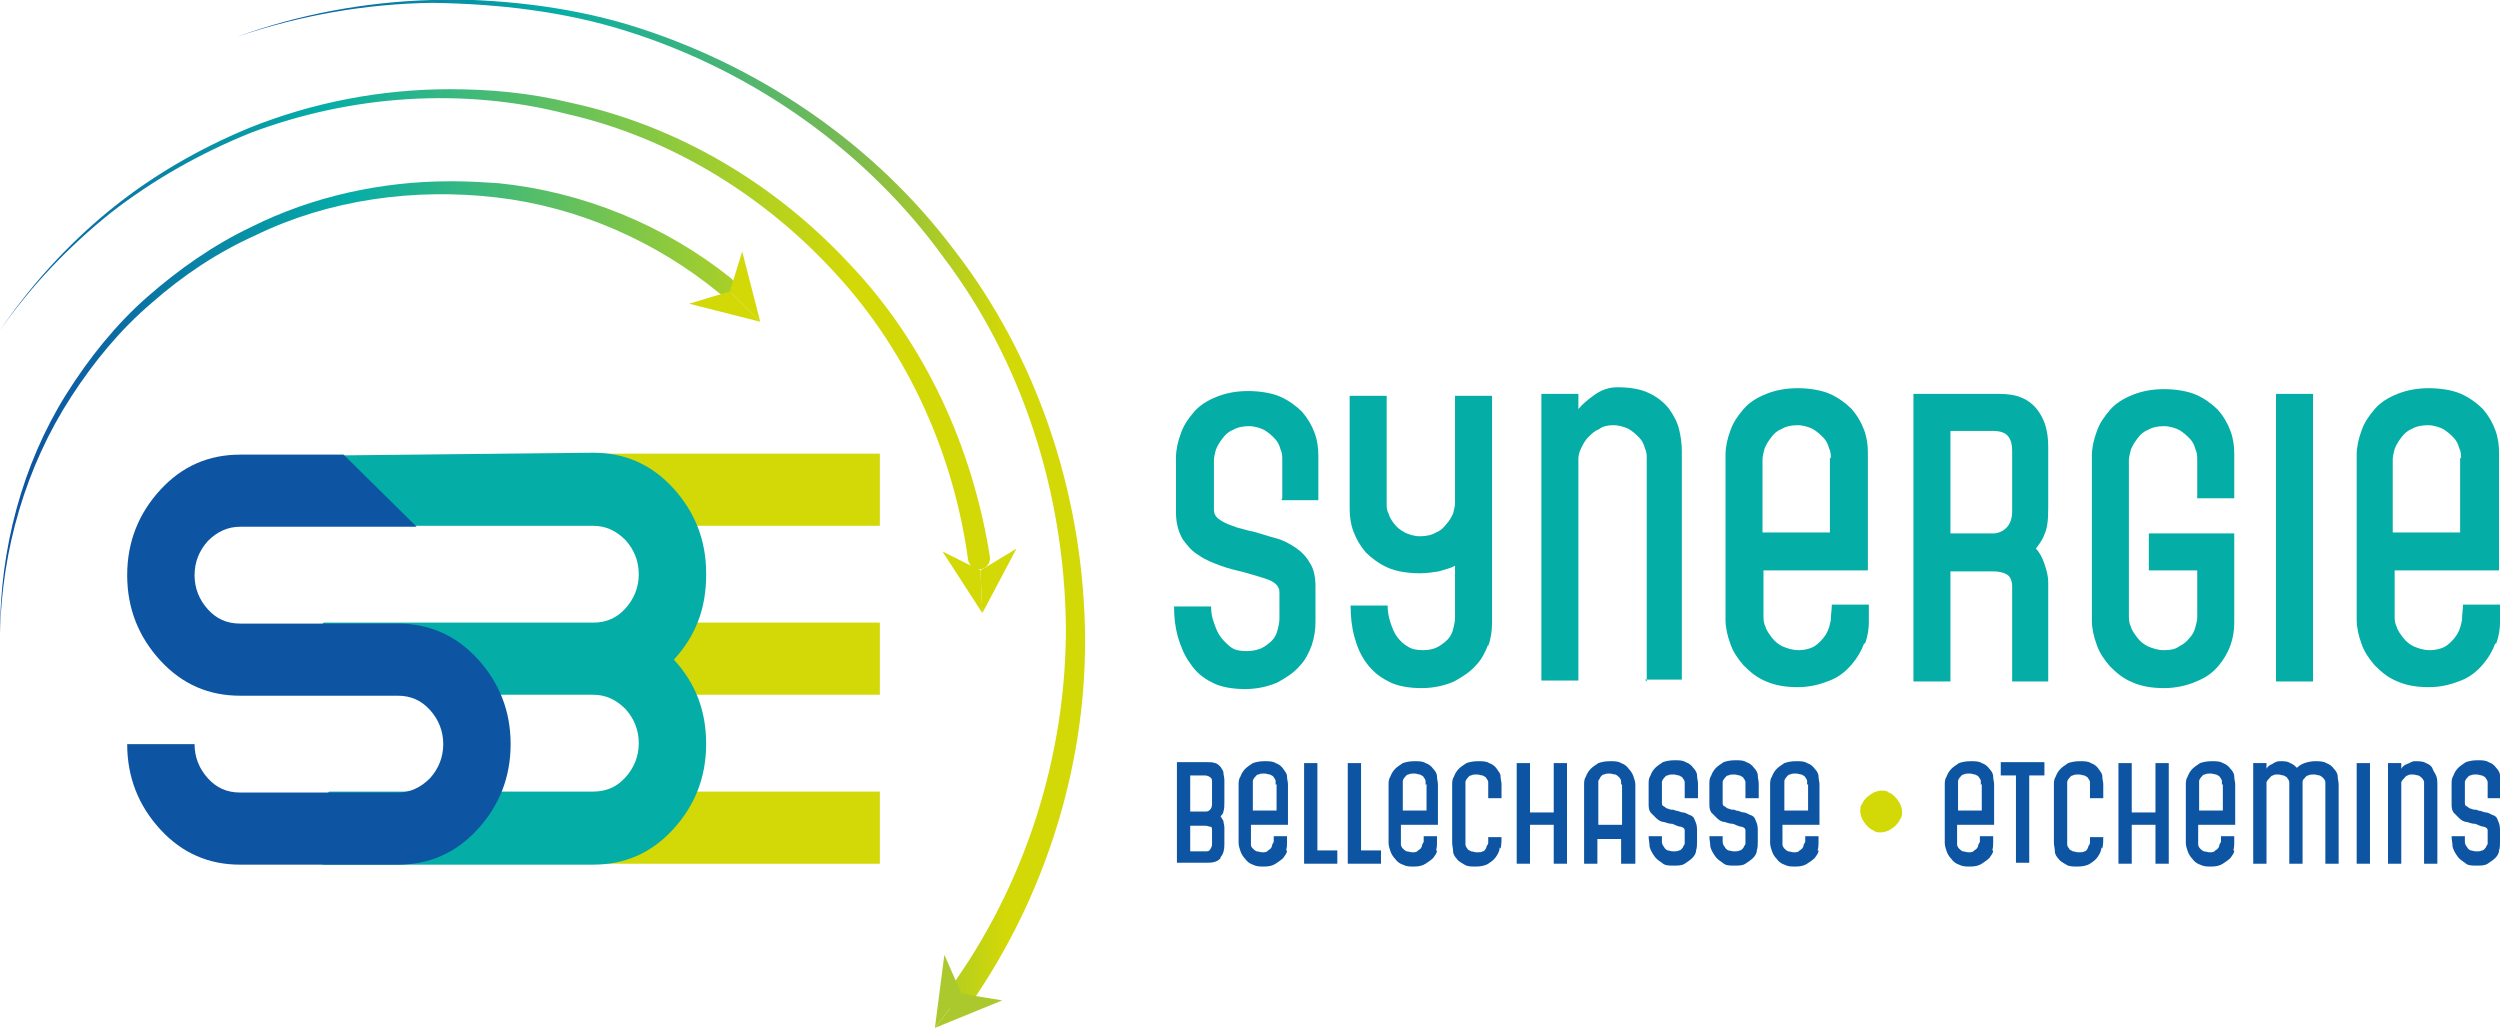 <?xml version="1.0" encoding="UTF-8"?>
<svg id="Calque_1" xmlns="http://www.w3.org/2000/svg" xmlns:xlink="http://www.w3.org/1999/xlink" version="1.1" viewBox="0 0 263.4 108.3">
  <!-- Generator: Adobe Illustrator 29.2.1, SVG Export Plug-In . SVG Version: 2.1.0 Build 116)  -->
  <defs>
    <style>
      .st0 {
        fill: none;
      }

      .st1 {
        fill: #05ada7;
      }

      .st2 {
        fill: url(#Dégradé_sans_nom_2);
      }

      .st3 {
        fill: url(#Dégradé_sans_nom_3);
      }

      .st4 {
        fill: #d3d807;
      }

      .st5 {
        clip-path: url(#clippath-1);
      }

      .st6 {
        clip-path: url(#clippath-2);
      }

      .st7 {
        fill: #abc92d;
      }

      .st8 {
        fill: url(#Dégradé_sans_nom_31);
      }

      .st9 {
        fill: #0d55a3;
      }

      .st10 {
        clip-path: url(#clippath);
      }
    </style>
    <clipPath id="clippath">
      <path class="st0" d="M45.5,0c-7,.2-14,1.5-20.6,3.9C31.6,1.6,38.6.4,45.5.3c7,.1,14,.9,20.6,3,13.3,4.2,25.2,12.6,33.3,23.8,8.4,11.1,12.7,24.9,12.9,38.7.1,13.8-4.3,27.5-12.4,38.6,0,0,0,0,0,0-.4.6-.3,1.5.3,1.9.6.4,1.5.3,1.9-.3,8.2-11.7,12.6-26,12.2-40.2-.4-14.2-5.1-28.3-13.8-39.5-8.5-11.3-20.8-19.6-34.3-23.7-6.7-2-13.7-2.7-20.7-2.7s0,0-.1,0"/>
    </clipPath>
    <linearGradient id="Dégradé_sans_nom_2" data-name="Dégradé sans nom 2" x1="-190.7" y1="639.1" x2="-190.3" y2="639.1" gradientTransform="translate(37614 -125896.4) scale(197.1)" gradientUnits="userSpaceOnUse">
      <stop offset="0" stop-color="#0d55a3"/>
      <stop offset=".4" stop-color="#05ada7"/>
      <stop offset=".8" stop-color="#7cbb4f"/>
      <stop offset="1" stop-color="#d3d807"/>
    </linearGradient>
    <clipPath id="clippath-1">
      <path class="st0" d="M26.2,13.5c-5.3,2.2-10.3,5.1-14.7,8.7-4.4,3.6-8.3,7.9-11.5,12.6,3.3-4.7,7.2-8.8,11.7-12.4,4.5-3.5,9.5-6.3,14.7-8.4,10.6-4,22.4-4.8,33.3-2,11,2.5,21,8.7,28.5,17,7.6,8.3,12.3,19,13.8,30h0s0,0,0,0c.1.6.7,1.1,1.3,1,.6-.1,1.1-.7,1-1.3-1.8-11.5-6.8-22.5-14.8-30.9-7.9-8.5-18.2-14.6-29.5-17-4.1-1-8.3-1.4-12.6-1.4-7.3,0-14.5,1.4-21.2,4.1"/>
    </clipPath>
    <linearGradient id="Dégradé_sans_nom_3" data-name="Dégradé sans nom 3" x1="-190.7" y1="639.5" x2="-190.3" y2="639.5" gradientTransform="translate(43839.2 -146961) scale(229.9)" gradientUnits="userSpaceOnUse">
      <stop offset="0" stop-color="#0d55a3"/>
      <stop offset=".4" stop-color="#05ada7"/>
      <stop offset="1" stop-color="#d3d807"/>
    </linearGradient>
    <clipPath id="clippath-2">
      <path class="st0" d="M47.4,19.1c-7.2,0-14.5,1.6-20.9,4.8-4,1.9-7.7,4.5-11,7.4-3.3,2.9-6.1,6.4-8.5,10.2C2.3,49,0,57.9,0,66.7c.2-8.8,2.7-17.5,7.5-24.9,2.4-3.7,5.2-7.1,8.5-9.9,3.3-2.9,6.9-5.3,10.9-7.1,7.8-3.8,16.8-5,25.4-4,8.6,1,16.8,4.6,23.5,10.1,0,0,0,0,0,0,.4.3,1,.3,1.4-.2.3-.4.3-1-.2-1.4-7-5.6-15.6-9.1-24.5-10-1.6-.1-3.1-.2-4.7-.2h-.4Z"/>
    </clipPath>
    <linearGradient id="Dégradé_sans_nom_31" data-name="Dégradé sans nom 3" x1="-190.5" y1="638.9" x2="-190" y2="638.9" gradientTransform="translate(32445.3 -108800.7) scale(170.3)" xlink:href="#Dégradé_sans_nom_3"/>
  </defs>
  <g class="st10">
    <rect class="st2" x="25" width="89.9" height="106.9"/>
  </g>
  <g class="st5">
    <rect class="st3" y="9.3" width="104.4" height="50.9"/>
  </g>
  <g class="st6">
    <rect class="st8" x="0" y="19.1" width="77.5" height="47.6"/>
  </g>
  <g>
    <polygon class="st4" points="107.1 57.8 103.5 64.6 103.3 60.1 107.1 57.8"/>
    <polygon class="st4" points="103.5 64.6 99.3 58.1 103.3 60.1 103.5 64.6"/>
    <polygon class="st7" points="105.6 105.4 98.5 108.3 101.3 104.7 105.6 105.4"/>
    <polygon class="st7" points="98.5 108.3 99.5 100.6 101.3 104.7 98.5 108.3"/>
    <polygon class="st4" points="78.2 26.5 80.1 33.9 76.9 30.7 78.2 26.5"/>
    <polygon class="st4" points="80.1 33.9 72.6 32 76.9 30.7 80.1 33.9"/>
  </g>
  <g>
    <path class="st1" d="M135.1,52.5v-4.1c0-.3,0-.7-.2-1.1-.1-.4-.3-.8-.6-1.1-.3-.3-.6-.6-1.1-.9-.4-.2-1-.4-1.6-.4s-1.2.1-1.7.4c-.5.2-.8.5-1.1.9-.3.4-.5.7-.7,1.2-.1.4-.2.8-.2,1.1v5.2c0,.3.1.6.3.8.2.2.5.4.9.6.4.2.8.3,1.3.5.5.1,1,.3,1.6.4.8.2,1.6.5,2.4.7.8.2,1.5.6,2.1,1s1.1.9,1.5,1.6c.4.6.6,1.4.6,2.5v3.7c0,.8-.1,1.6-.4,2.5-.3.8-.7,1.6-1.3,2.2-.6.7-1.4,1.2-2.3,1.7-.9.4-2.1.7-3.4.7s-2.6-.2-3.5-.7c-1-.5-1.7-1.1-2.3-2-.6-.8-1-1.8-1.3-2.8-.3-1.1-.4-2.1-.4-3.2h3.9c0,.6.1,1.2.3,1.7.2.6.4,1.1.7,1.5.3.4.7.8,1.1,1.1.4.3,1,.4,1.6.4s1.1-.1,1.6-.3c.4-.2.8-.5,1.1-.8.3-.3.5-.7.6-1.1.1-.4.2-.8.2-1.2v-2.8c0-.6-.4-1-1.1-1.3-.8-.3-1.6-.5-2.6-.8-.8-.2-1.7-.4-2.5-.7s-1.6-.6-2.3-1.1c-.7-.4-1.2-1-1.7-1.7-.4-.7-.7-1.6-.7-2.8v-5.8c0-.8.2-1.7.5-2.5.3-.9.8-1.6,1.4-2.3.6-.7,1.4-1.2,2.4-1.6,1-.4,2.1-.6,3.3-.6s2.5.2,3.4.6c.9.4,1.7,1,2.3,1.6.6.7,1,1.4,1.3,2.2.3.8.4,1.6.4,2.4v4.7h-3.9Z"/>
    <path class="st1" d="M156.8,67.9c-.3.8-.7,1.6-1.3,2.2-.6.7-1.4,1.2-2.3,1.7-.9.4-2.1.7-3.4.7s-2.6-.2-3.5-.7c-1-.5-1.7-1.1-2.3-1.9-.6-.8-1-1.7-1.3-2.8-.3-1.1-.4-2.2-.4-3.3h3.9c0,.6.1,1.2.3,1.8.2.6.4,1.1.7,1.5.3.4.7.8,1.1,1,.4.3,1,.4,1.6.4s1.1-.1,1.5-.3c.4-.2.8-.5,1.1-.8.3-.3.5-.7.6-1.1.1-.4.2-.8.2-1.2v-5.5c-.5.3-1.1.4-1.7.6-.6.1-1.3.2-2,.2-1.3,0-2.5-.2-3.4-.6-.9-.4-1.7-1-2.3-1.6-.6-.7-1-1.4-1.3-2.2-.3-.8-.4-1.6-.4-2.4v-11.9h3.9v11.4c0,.3,0,.7.2,1,.1.4.3.7.6,1.1.3.4.6.6,1.1.9.4.2,1,.4,1.6.4s1.2-.1,1.7-.4c.5-.2.8-.5,1.1-.9.3-.3.5-.7.7-1.1.1-.4.2-.8.2-1.1v-11.3h3.9v23.9c0,.8-.1,1.6-.4,2.5Z"/>
    <path class="st1" d="M173.5,71.8v-23.5c0-.3,0-.7-.2-1.1-.1-.4-.3-.8-.6-1.1s-.6-.6-1.1-.9c-.4-.2-1-.4-1.6-.4s-1.1.1-1.5.4c-.5.2-.8.5-1.2.9-.3.3-.5.7-.7,1.1-.2.4-.3.8-.3,1.1v23.4h-3.9v-30.2h3.9v1.6c.4-.5,1-1,1.7-1.5.7-.5,1.5-.8,2.4-.8,1.3,0,2.5.2,3.3.6.9.4,1.6,1,2.1,1.6.5.7.9,1.4,1.1,2.2.2.8.3,1.6.3,2.4v24h-3.9Z"/>
    <path class="st1" d="M196.4,67.8c-.3.8-.7,1.5-1.3,2.2-.6.7-1.3,1.3-2.3,1.7s-2.1.7-3.4.7-2.4-.2-3.3-.6c-1-.4-1.7-1-2.4-1.7-.6-.7-1.1-1.4-1.4-2.3-.3-.8-.5-1.7-.5-2.5v-17.4c0-.8.2-1.7.5-2.5.3-.9.8-1.6,1.4-2.3.6-.7,1.4-1.2,2.4-1.6,1-.4,2.1-.6,3.3-.6s2.5.2,3.4.6c.9.4,1.7,1,2.3,1.6.6.7,1,1.4,1.3,2.2.3.8.4,1.6.4,2.4v12.4h-11v4.8c0,.3,0,.7.2,1.1.1.4.4.8.7,1.2.3.4.7.7,1.1.9.5.2,1,.4,1.7.4s1.4-.2,1.8-.5c.4-.3.8-.7,1.1-1.2s.4-1,.5-1.5c0-.6.1-1.1.1-1.6h3.9v1.9c0,.6-.1,1.4-.4,2.2ZM192.9,48.3c0-.3,0-.7-.2-1.1-.1-.4-.3-.8-.6-1.1s-.6-.6-1.1-.9c-.4-.2-1-.4-1.6-.4s-1.2.1-1.7.4c-.5.2-.8.5-1.1.9-.3.4-.5.7-.7,1.2-.1.4-.2.8-.2,1.1v7.7h7.1v-7.9Z"/>
    <path class="st1" d="M212,71.8v-10c0-.6-.2-1.1-.6-1.3-.4-.2-.8-.3-1.4-.3h-4.5v11.6h-3.9v-30.3h9c.9,0,1.7.1,2.4.4.7.3,1.2.7,1.6,1.2.4.5.7,1.1.9,1.7.2.7.3,1.4.3,2.2v6.6c0,1.2-.1,2.1-.4,2.7-.2.6-.6,1.1-.9,1.5.4.4.7,1,.9,1.6.2.6.4,1.2.4,2v10.4h-3.9ZM212,47.5c0-.6-.1-1.1-.4-1.5-.3-.4-.8-.6-1.7-.6h-4.4v10.8h4.5c.5,0,1-.2,1.4-.6.4-.4.6-1,.6-1.7v-6.4Z"/>
    <path class="st1" d="M235,68c-.3.8-.7,1.5-1.3,2.2-.6.7-1.3,1.2-2.3,1.6-.9.4-2.1.7-3.4.7s-2.4-.2-3.3-.6c-1-.4-1.7-1-2.4-1.7-.6-.7-1.1-1.4-1.4-2.3-.3-.8-.5-1.7-.5-2.5v-17.4c0-.8.2-1.7.5-2.5.3-.9.8-1.6,1.4-2.3.6-.7,1.4-1.2,2.4-1.6,1-.4,2.1-.6,3.3-.6s2.5.2,3.4.6c.9.4,1.7,1,2.3,1.6.6.7,1,1.4,1.3,2.2.3.8.4,1.6.4,2.4v4.7h-3.9v-4.1c0-.3,0-.7-.2-1.1-.1-.4-.3-.8-.6-1.1-.3-.3-.6-.6-1.1-.9-.4-.2-1-.4-1.6-.4s-1.2.1-1.7.4c-.5.2-.8.5-1.1.9-.3.4-.5.7-.7,1.2-.1.4-.2.8-.2,1.1v16.4c0,.3,0,.7.2,1.1.1.4.4.8.7,1.2.3.4.7.7,1.1.9.5.2,1,.4,1.7.4s1.2-.1,1.6-.4c.4-.2.8-.5,1.1-.9.3-.3.5-.7.6-1.1.1-.4.2-.7.2-1v-5h-5.1v-3.9h9v9.4c0,.8-.1,1.5-.4,2.4Z"/>
    <path class="st1" d="M239.8,71.8v-30.3h3.9v30.3h-3.9Z"/>
    <path class="st1" d="M262.9,67.8c-.3.8-.7,1.5-1.3,2.2-.6.7-1.3,1.3-2.3,1.7s-2.1.7-3.4.7-2.4-.2-3.3-.6c-1-.4-1.7-1-2.4-1.7-.6-.7-1.1-1.4-1.4-2.3-.3-.8-.5-1.7-.5-2.5v-17.4c0-.8.2-1.7.5-2.5.3-.9.8-1.6,1.4-2.3.6-.7,1.4-1.2,2.4-1.6,1-.4,2.1-.6,3.3-.6s2.5.2,3.4.6c.9.4,1.7,1,2.3,1.6.6.7,1,1.4,1.3,2.2.3.8.4,1.6.4,2.4v12.4h-11v4.8c0,.3,0,.7.2,1.1.1.4.4.8.7,1.2.3.4.7.7,1.1.9.5.2,1,.4,1.7.4s1.4-.2,1.8-.5c.4-.3.8-.7,1.1-1.2s.4-1,.5-1.5c0-.6.1-1.1.1-1.6h3.9v1.9c0,.6-.1,1.4-.4,2.2ZM259.3,48.3c0-.3,0-.7-.2-1.1-.1-.4-.3-.8-.6-1.1s-.6-.6-1.1-.9c-.4-.2-1-.4-1.6-.4s-1.2.1-1.7.4c-.5.2-.8.5-1.1.9-.3.4-.5.7-.7,1.2-.1.4-.2.8-.2,1.1v7.7h7.1v-7.9Z"/>
  </g>
  <g>
    <path class="st9" d="M128.6,90.4c-.3.4-.8.5-1.4.5h-3.2v-10.6h3.2c.3,0,.6,0,.8.1.2,0,.4.2.6.4.1.2.3.4.3.6,0,.2.1.5.1.8v2.3c0,.4,0,.7-.1,1,0,.2-.2.4-.3.5.1.2.2.3.3.5,0,.2.1.4.1.7v1.8c0,.5-.1,1-.4,1.3ZM127.7,82.4c0-.2,0-.4-.2-.5-.1-.1-.3-.2-.6-.2h-1.5v3.8h1.6c.2,0,.3,0,.5-.2.1-.1.2-.3.2-.6v-2.2ZM127.7,87.5c0-.2,0-.4-.2-.4-.1,0-.3-.1-.5-.1h-1.6v2.7h1.6c.2,0,.4,0,.5-.2s.2-.3.2-.5v-1.5Z"/>
    <path class="st9" d="M135.6,89.6c0,.3-.2.5-.4.8-.2.2-.5.4-.8.6-.3.2-.7.3-1.2.3s-.8,0-1.2-.2c-.3-.1-.6-.3-.8-.6-.2-.2-.4-.5-.5-.8-.1-.3-.2-.6-.2-.9v-6.1c0-.3,0-.6.2-.9.1-.3.3-.6.5-.8.2-.2.5-.4.8-.6.3-.1.7-.2,1.2-.2s.9,0,1.2.2c.3.1.6.3.8.6s.4.5.4.8c0,.3.1.6.1.8v4.3h-3.9v1.7c0,.1,0,.2,0,.4s.1.3.2.4c.1.1.2.2.4.3.2,0,.4.1.6.1s.5,0,.6-.2c.2-.1.3-.2.4-.4,0-.2.1-.3.2-.5,0-.2,0-.4,0-.6h1.4v.7c0,.2,0,.5-.1.8ZM134.4,82.7c0-.1,0-.2,0-.4,0-.1-.1-.3-.2-.4,0-.1-.2-.2-.4-.3-.2,0-.3-.1-.6-.1s-.4,0-.6.1c-.2,0-.3.2-.4.3-.1.1-.2.3-.2.4,0,.1,0,.3,0,.4v2.7h2.5v-2.8Z"/>
    <path class="st9" d="M137.4,91v-10.6h1.4v9.2h2.1v1.4h-3.5Z"/>
  </g>
  <path class="st9" d="M142,91v-10.6h1.4v9.2h2.1v1.4h-3.5Z"/>
  <g>
    <path class="st9" d="M151.4,89.6c0,.3-.2.5-.4.8-.2.2-.5.4-.8.6-.3.2-.7.3-1.2.3s-.8,0-1.2-.2c-.3-.1-.6-.3-.8-.6-.2-.2-.4-.5-.5-.8-.1-.3-.2-.6-.2-.9v-6.1c0-.3,0-.6.2-.9.1-.3.3-.6.5-.8.2-.2.5-.4.8-.6.3-.1.7-.2,1.2-.2s.9,0,1.2.2c.3.1.6.3.8.6.2.2.4.5.4.8,0,.3.1.6.1.8v4.3h-3.9v1.7c0,.1,0,.2,0,.4,0,.1.1.3.2.4s.2.2.4.3c.2,0,.4.1.6.1s.5,0,.6-.2c.2-.1.3-.2.4-.4,0-.2.1-.3.2-.5,0-.2,0-.4,0-.6h1.4v.7c0,.2,0,.5-.1.8ZM150.2,82.7c0-.1,0-.2,0-.4,0-.1-.1-.3-.2-.4,0-.1-.2-.2-.4-.3-.2,0-.3-.1-.6-.1s-.4,0-.6.1c-.2,0-.3.2-.4.3-.1.1-.2.3-.2.4,0,.1,0,.3,0,.4v2.7h2.5v-2.8Z"/>
    <path class="st9" d="M158,89.3c0,.4-.2.7-.4,1-.2.3-.5.5-.8.7-.3.2-.8.3-1.3.3s-.9,0-1.2-.2c-.3-.2-.6-.3-.8-.6-.2-.2-.4-.5-.4-.8,0-.3-.1-.6-.1-.9v-6.1c0-.3,0-.6.2-.9.1-.3.3-.6.5-.8.2-.2.5-.4.8-.6.3-.1.7-.2,1.2-.2s.9,0,1.2.2c.3.1.6.3.8.6s.4.5.4.8c0,.3.1.6.1.8v1.5h-1.4v-1.3c0-.1,0-.2,0-.4,0-.1-.1-.3-.2-.4,0-.1-.2-.2-.4-.3-.2,0-.3-.1-.6-.1s-.4,0-.6.1c-.2,0-.3.2-.4.3-.1.1-.2.3-.2.4,0,.1,0,.3,0,.4v5.8c0,.1,0,.3,0,.4,0,.1.1.3.2.4,0,.1.2.2.4.3.2,0,.3.1.6.1s.5,0,.6-.1c.2,0,.3-.2.4-.4,0-.2.2-.3.2-.5,0-.2,0-.4,0-.6h1.4c0,.4,0,.8-.1,1.2Z"/>
    <path class="st9" d="M163.7,91v-4.1h-2.5v4.1h-1.4v-10.6h1.4v5.2h2.5v-5.2h1.4v10.6h-1.4Z"/>
    <path class="st9" d="M170.8,91v-2.6h-2.5v2.6h-1.4v-8.3c0-.3,0-.6.2-.9.1-.3.3-.6.5-.8.2-.2.5-.4.8-.6.3-.1.7-.2,1.2-.2s.9,0,1.2.2c.3.1.6.3.8.6.2.2.4.5.5.8.1.3.2.6.2.8v8.4h-1.4ZM170.8,82.7c0-.1,0-.2,0-.4,0-.1-.1-.3-.2-.4s-.2-.2-.4-.3c-.2,0-.4-.1-.6-.1s-.4,0-.6.1c-.2,0-.3.2-.4.3,0,.1-.2.3-.2.4,0,.1,0,.3,0,.4v4.2h2.5v-4.3Z"/>
    <path class="st9" d="M177.5,84.2v-1.4c0-.1,0-.2,0-.4,0-.1-.1-.3-.2-.4,0-.1-.2-.2-.4-.3-.2,0-.3-.1-.6-.1s-.4,0-.6.1c-.2,0-.3.2-.4.3-.1.1-.2.3-.2.4,0,.1,0,.3,0,.4v1.8c0,.1,0,.2.1.3,0,0,.2.1.3.2s.3.1.5.2c.2,0,.4,0,.5.1.3,0,.6.2.8.2.3,0,.5.2.8.3s.4.3.5.6c.1.2.2.5.2.9v1.3c0,.3,0,.6-.1.9,0,.3-.2.6-.4.8-.2.2-.5.4-.8.6-.3.2-.7.2-1.2.2s-.9,0-1.2-.3c-.3-.2-.6-.4-.8-.7-.2-.3-.4-.6-.5-1,0-.4-.1-.7-.1-1.1h1.4c0,.2,0,.4,0,.6s.1.4.2.5c.1.2.2.3.4.4.2,0,.3.1.6.1s.4,0,.6-.1c.2,0,.3-.2.4-.3,0-.1.2-.3.2-.4,0-.1,0-.3,0-.4v-1c0-.2-.1-.3-.4-.4-.3,0-.6-.2-.9-.3-.3,0-.6-.1-.9-.2-.3,0-.6-.2-.8-.4-.2-.2-.4-.4-.6-.6-.2-.3-.2-.6-.2-1v-2c0-.3,0-.6.2-.9.1-.3.3-.6.5-.8.2-.2.5-.4.8-.6.3-.1.7-.2,1.2-.2s.9,0,1.2.2c.3.1.6.3.8.6.2.2.4.5.4.8,0,.3.1.6.1.8v1.6h-1.4Z"/>
    <path class="st9" d="M183.9,84.2v-1.4c0-.1,0-.2,0-.4,0-.1-.1-.3-.2-.4,0-.1-.2-.2-.4-.3-.2,0-.3-.1-.6-.1s-.4,0-.6.1c-.2,0-.3.2-.4.3-.1.1-.2.3-.2.4,0,.1,0,.3,0,.4v1.8c0,.1,0,.2.1.3,0,0,.2.1.3.2s.3.1.5.2c.2,0,.4,0,.5.1.3,0,.6.2.8.2.3,0,.5.2.8.3s.4.3.5.6c.1.2.2.5.2.9v1.3c0,.3,0,.6-.1.9,0,.3-.2.6-.4.8-.2.2-.5.4-.8.6-.3.2-.7.2-1.2.2s-.9,0-1.2-.3c-.3-.2-.6-.4-.8-.7-.2-.3-.4-.6-.5-1,0-.4-.1-.7-.1-1.1h1.4c0,.2,0,.4,0,.6s.1.4.2.5c.1.2.2.3.4.4.2,0,.3.1.6.1s.4,0,.6-.1c.2,0,.3-.2.4-.3,0-.1.2-.3.2-.4,0-.1,0-.3,0-.4v-1c0-.2-.1-.3-.4-.4-.3,0-.6-.2-.9-.3-.3,0-.6-.1-.9-.2-.3,0-.6-.2-.8-.4-.2-.2-.4-.4-.6-.6-.2-.3-.2-.6-.2-1v-2c0-.3,0-.6.2-.9.1-.3.3-.6.5-.8.2-.2.5-.4.8-.6.3-.1.7-.2,1.2-.2s.9,0,1.2.2c.3.1.6.3.8.6.2.2.4.5.4.8,0,.3.1.6.1.8v1.6h-1.4Z"/>
    <path class="st9" d="M191.6,89.6c0,.3-.2.5-.4.8-.2.2-.5.4-.8.6-.3.2-.7.3-1.2.3s-.8,0-1.2-.2c-.3-.1-.6-.3-.8-.6-.2-.2-.4-.5-.5-.8-.1-.3-.2-.6-.2-.9v-6.1c0-.3,0-.6.2-.9.1-.3.3-.6.5-.8.2-.2.5-.4.8-.6.3-.1.7-.2,1.2-.2s.9,0,1.2.2c.3.1.6.3.8.6.2.2.4.5.4.8,0,.3.1.6.1.8v4.3h-3.9v1.7c0,.1,0,.2,0,.4,0,.1.1.3.2.4s.2.2.4.3c.2,0,.4.1.6.1s.5,0,.6-.2c.2-.1.3-.2.4-.4,0-.2.1-.3.2-.5,0-.2,0-.4,0-.6h1.4v.7c0,.2,0,.5-.1.8ZM190.4,82.7c0-.1,0-.2,0-.4,0-.1-.1-.3-.2-.4,0-.1-.2-.2-.4-.3-.2,0-.3-.1-.6-.1s-.4,0-.6.1c-.2,0-.3.2-.4.3-.1.1-.2.3-.2.4,0,.1,0,.3,0,.4v2.7h2.5v-2.8Z"/>
  </g>
  <path class="st4" d="M200.2,86.3c-.1.3-.3.5-.5.7s-.4.3-.7.5c-.3.1-.5.2-.8.2s-.6,0-.8-.2c-.3-.1-.5-.3-.7-.5s-.3-.4-.5-.7c-.1-.3-.2-.5-.2-.8s0-.6.2-.8c.1-.3.3-.5.5-.7s.4-.3.7-.5c.3-.1.5-.2.8-.2s.6,0,.8.2c.3.1.5.3.7.5s.3.4.5.7c.1.3.2.5.2.8s0,.6-.2.8Z"/>
  <path class="st9" d="M210,89.6c0,.3-.2.5-.4.8-.2.2-.5.4-.8.6-.3.2-.7.3-1.2.3s-.8,0-1.2-.2c-.3-.1-.6-.3-.8-.6-.2-.2-.4-.5-.5-.8-.1-.3-.2-.6-.2-.9v-6.1c0-.3,0-.6.2-.9.1-.3.3-.6.5-.8.2-.2.5-.4.8-.6.3-.1.7-.2,1.2-.2s.9,0,1.2.2c.3.1.6.3.8.6.2.2.4.5.4.8,0,.3.1.6.1.8v4.3h-3.9v1.7c0,.1,0,.2,0,.4,0,.1.1.3.2.4s.2.2.4.3c.2,0,.4.1.6.1s.5,0,.6-.2c.2-.1.3-.2.4-.4,0-.2.1-.3.2-.5,0-.2,0-.4,0-.6h1.4v.7c0,.2,0,.5-.1.8ZM208.7,82.7c0-.1,0-.2,0-.4,0-.1-.1-.3-.2-.4,0-.1-.2-.2-.4-.3-.2,0-.3-.1-.6-.1s-.4,0-.6.1c-.2,0-.3.2-.4.3-.1.1-.2.3-.2.4,0,.1,0,.3,0,.4v2.7h2.5v-2.8Z"/>
  <path class="st9" d="M213.8,81.7v9.2h-1.4v-9.2h-1.6v-1.4h4.6v1.4h-1.6Z"/>
  <g>
    <path class="st9" d="M221.4,89.3c0,.4-.2.7-.4,1-.2.3-.5.5-.8.7-.3.2-.8.3-1.3.3s-.9,0-1.2-.2c-.3-.2-.6-.3-.8-.6-.2-.2-.4-.5-.4-.8,0-.3-.1-.6-.1-.9v-6.1c0-.3,0-.6.2-.9.1-.3.3-.6.5-.8.2-.2.5-.4.8-.6.3-.1.7-.2,1.2-.2s.9,0,1.2.2c.3.1.6.3.8.6s.4.5.4.8c0,.3.1.6.1.8v1.5h-1.4v-1.3c0-.1,0-.2,0-.4,0-.1-.1-.3-.2-.4,0-.1-.2-.2-.4-.3-.2,0-.3-.1-.6-.1s-.4,0-.6.1c-.2,0-.3.2-.4.3-.1.1-.2.3-.2.4,0,.1,0,.3,0,.4v5.8c0,.1,0,.3,0,.4,0,.1.1.3.2.4,0,.1.2.2.4.3.2,0,.3.1.6.1s.5,0,.6-.1c.2,0,.3-.2.4-.4,0-.2.2-.3.2-.5,0-.2,0-.4,0-.6h1.4c0,.4,0,.8-.1,1.2Z"/>
    <path class="st9" d="M227.1,91v-4.1h-2.5v4.1h-1.4v-10.6h1.4v5.2h2.5v-5.2h1.4v10.6h-1.4Z"/>
    <path class="st9" d="M235.4,89.6c0,.3-.2.5-.4.8-.2.2-.5.4-.8.6-.3.2-.7.3-1.2.3s-.8,0-1.2-.2c-.3-.1-.6-.3-.8-.6-.2-.2-.4-.5-.5-.8-.1-.3-.2-.6-.2-.9v-6.1c0-.3,0-.6.2-.9.1-.3.3-.6.5-.8.2-.2.5-.4.8-.6.3-.1.7-.2,1.2-.2s.9,0,1.2.2c.3.1.6.3.8.6.2.2.4.5.4.8,0,.3.1.6.1.8v4.3h-3.9v1.7c0,.1,0,.2,0,.4,0,.1.1.3.2.4s.2.2.4.3c.2,0,.4.1.6.1s.5,0,.6-.2c.2-.1.3-.2.4-.4,0-.2.1-.3.2-.5,0-.2,0-.4,0-.6h1.4v.7c0,.2,0,.5-.1.8ZM234.1,82.7c0-.1,0-.2,0-.4,0-.1-.1-.3-.2-.4,0-.1-.2-.2-.4-.3-.2,0-.3-.1-.6-.1s-.4,0-.6.1c-.2,0-.3.2-.4.3-.1.1-.2.3-.2.4,0,.1,0,.3,0,.4v2.7h2.5v-2.8Z"/>
    <path class="st9" d="M245,91v-8.2c0-.1,0-.2,0-.4,0-.1-.1-.3-.2-.4s-.2-.2-.4-.3c-.2,0-.3-.1-.6-.1s-.4,0-.6.1c-.2,0-.3.2-.4.3s-.2.2-.2.4c0,.1,0,.3,0,.4v8.2h-1.4v-8.2c0-.1,0-.2,0-.4,0-.1-.1-.3-.2-.4,0-.1-.2-.2-.4-.3-.2,0-.3-.1-.6-.1s-.4,0-.5.1c-.2,0-.3.2-.4.3s-.2.2-.3.4c0,.1,0,.3,0,.4v8.2h-1.4v-10.6h1.4v.6c.1-.2.3-.4.6-.5.3-.2.5-.3.8-.3.5,0,.8,0,1.1.2.3.1.5.3.7.5.2-.2.5-.4.8-.5s.7-.2,1.1-.2.9,0,1.2.2c.3.1.6.3.8.6.2.2.4.5.4.8,0,.3.1.6.1.8v8.4h-1.4Z"/>
    <path class="st9" d="M248.3,91v-10.6h1.4v10.6h-1.4Z"/>
    <path class="st9" d="M255.4,91v-8.2c0-.1,0-.2,0-.4,0-.1-.1-.3-.2-.4s-.2-.2-.4-.3c-.2,0-.3-.1-.6-.1s-.4,0-.5.1c-.2,0-.3.2-.4.3s-.2.2-.3.4c0,.1,0,.3,0,.4v8.2h-1.4v-10.6h1.4v.6c.1-.2.3-.4.6-.5s.5-.3.8-.3c.5,0,.9,0,1.2.2.3.1.6.3.7.6s.3.5.4.8.1.6.1.8v8.4h-1.4Z"/>
    <path class="st9" d="M262.1,84.2v-1.4c0-.1,0-.2,0-.4,0-.1-.1-.3-.2-.4,0-.1-.2-.2-.4-.3-.2,0-.3-.1-.6-.1s-.4,0-.6.1c-.2,0-.3.2-.4.3-.1.1-.2.3-.2.4,0,.1,0,.3,0,.4v1.8c0,.1,0,.2.1.3,0,0,.2.1.3.2s.3.1.5.2c.2,0,.4,0,.5.1.3,0,.6.2.8.2.3,0,.5.2.8.3s.4.3.5.6c.1.2.2.5.2.9v1.3c0,.3,0,.6-.1.9,0,.3-.2.6-.4.8-.2.2-.5.4-.8.6-.3.2-.7.2-1.2.2s-.9,0-1.2-.3c-.3-.2-.6-.4-.8-.7-.2-.3-.4-.6-.5-1,0-.4-.1-.7-.1-1.1h1.4c0,.2,0,.4,0,.6s.1.4.2.5c.1.2.2.3.4.4.2,0,.3.1.6.1s.4,0,.6-.1c.2,0,.3-.2.4-.3,0-.1.2-.3.2-.4,0-.1,0-.3,0-.4v-1c0-.2-.1-.3-.4-.4-.3,0-.6-.2-.9-.3-.3,0-.6-.1-.9-.2-.3,0-.6-.2-.8-.4-.2-.2-.4-.4-.6-.6-.2-.3-.2-.6-.2-1v-2c0-.3,0-.6.2-.9.1-.3.3-.6.5-.8.2-.2.5-.4.8-.6.3-.1.7-.2,1.2-.2s.9,0,1.2.2c.3.1.6.3.8.6.2.2.4.5.4.8,0,.3.1.6.1.8v1.6h-1.4Z"/>
  </g>
  <path class="st4" d="M63.8,87.1c-.6.2-1.1.1-1.7,0v3.9h30.6v-7.6h-24.4c-1.1,1.9-2.7,3.3-4.5,3.8"/>
  <path class="st4" d="M68.6,68.7c.6,1.4,1.1,3,1.3,4.5h22.8v-7.6h-22c-.5,1.3-1.3,2.4-2.1,3.2"/>
  <path class="st4" d="M62.1,47.7v4.4c2.6.4,5.6.7,7.6,3.3h23v-7.6h-30.6Z"/>
  <path class="st1" d="M74.4,60.4c0-3.5-1.2-6.5-3.5-9-2.3-2.5-5.1-3.7-8.4-3.7l-28.5.3v7.4h28.5c1.3,0,2.4.5,3.4,1.5.9,1,1.4,2.2,1.4,3.6s-.5,2.6-1.4,3.6c-.9,1-2,1.5-3.4,1.5h-28.4s0,0-.1.1v7.2c.2,0,.3.2.5.3h28c1.3,0,2.4.5,3.4,1.5.9,1,1.4,2.2,1.4,3.6s-.5,2.6-1.4,3.6c-.9,1-2,1.5-3.4,1.5h-27.8c-.2.2-.5.3-.7.5v7.2h28.5c3.3,0,6.1-1.2,8.4-3.7,2.3-2.5,3.5-5.5,3.5-9s-1.1-6.4-3.4-8.9c2.3-2.5,3.4-5.4,3.4-8.9"/>
  <path class="st9" d="M43.9,55.5h-18.6c-1.3,0-2.4.5-3.4,1.5-.9,1-1.4,2.2-1.4,3.6s.5,2.6,1.4,3.6c.9,1,2,1.5,3.4,1.5h16.6c3.3,0,6.1,1.2,8.4,3.7,2.3,2.5,3.5,5.5,3.5,9s-1.2,6.5-3.5,9c-2.3,2.5-5.1,3.7-8.4,3.7h-16.6c-3.3,0-6.1-1.2-8.4-3.7-2.3-2.5-3.5-5.5-3.5-9h7.1c0,1.4.5,2.6,1.4,3.6.9,1,2,1.5,3.4,1.5h16.6c1.3,0,2.4-.5,3.4-1.5.9-1,1.4-2.2,1.4-3.6s-.5-2.6-1.4-3.6c-.9-1-2-1.5-3.4-1.5h-16.6c-3.3,0-6.1-1.2-8.4-3.7-2.3-2.5-3.5-5.5-3.5-9s1.2-6.5,3.5-9c2.3-2.5,5.1-3.7,8.4-3.7h10.9"/>
</svg>
